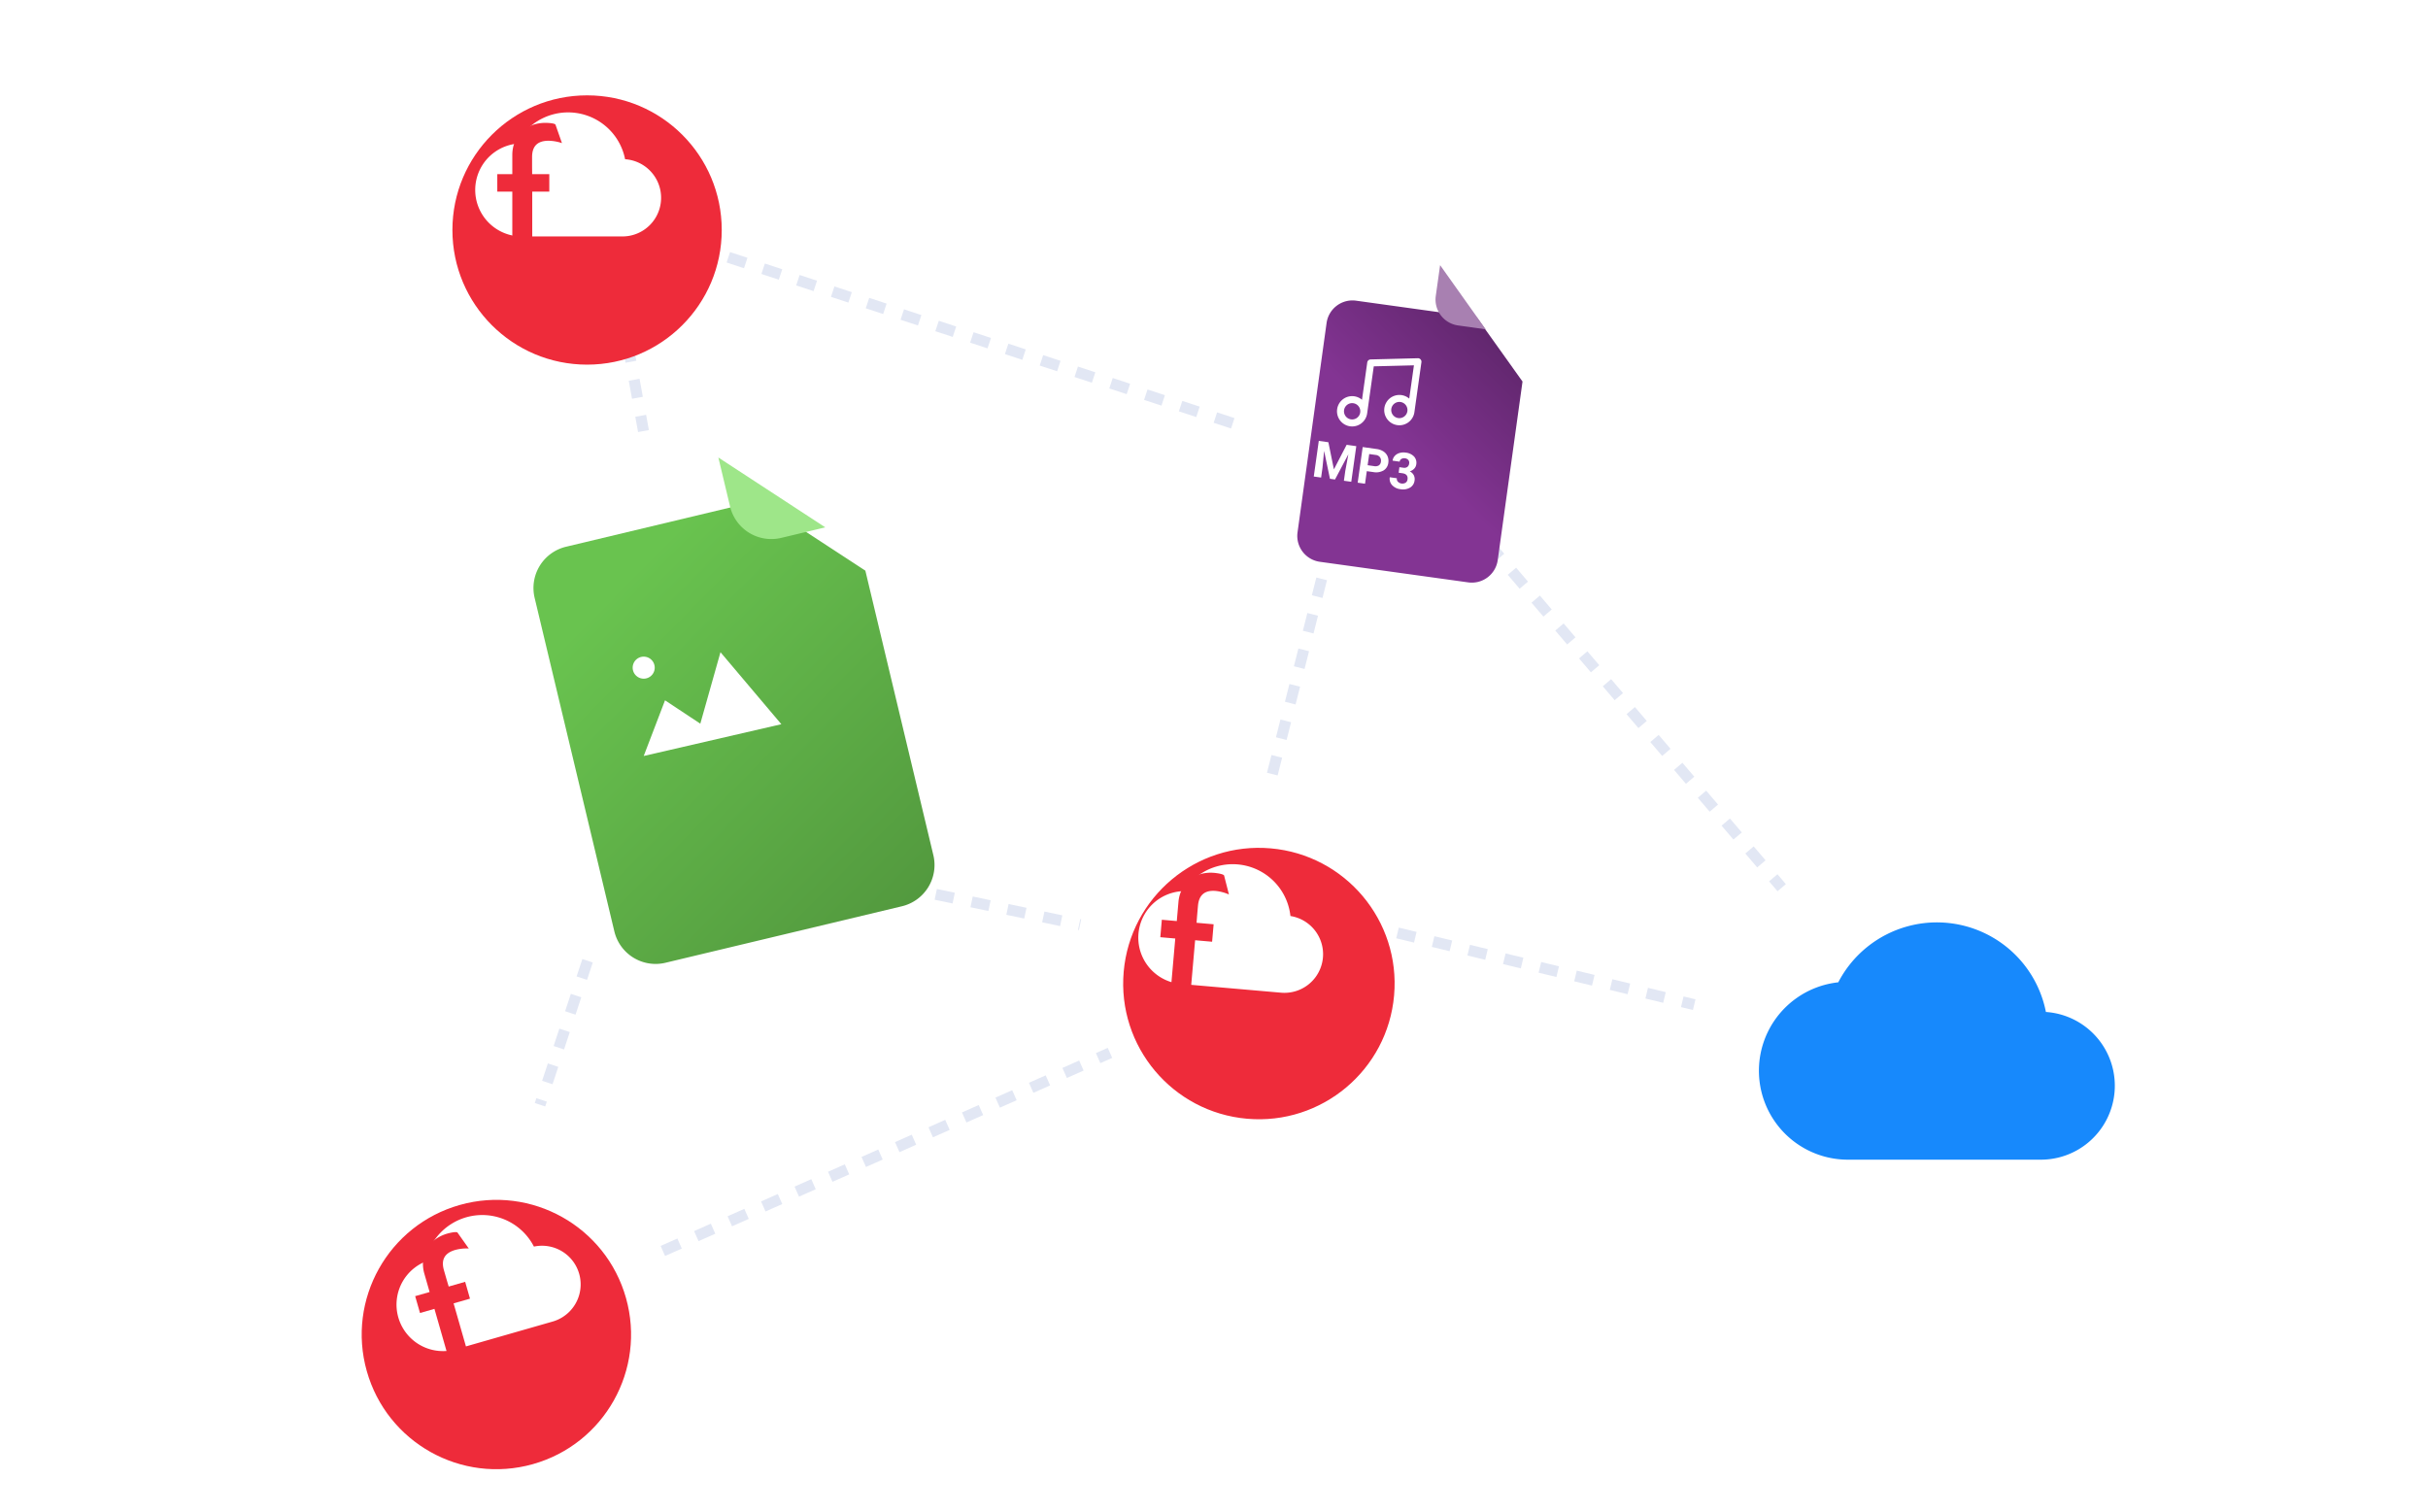 <svg xmlns="http://www.w3.org/2000/svg" xmlns:xlink="http://www.w3.org/1999/xlink" width="663" height="413" viewBox="0 0 663 413">
  <defs>
    <clipPath id="clip-path">
      <rect id="Rectangle_514" data-name="Rectangle 514" width="663" height="413"/>
    </clipPath>
    <linearGradient id="linear-gradient" x1="0.5" x2="1.59" y2="2.282" gradientUnits="objectBoundingBox">
      <stop offset="0" stop-color="#69c34f"/>
      <stop offset="1" stop-color="#356228"/>
    </linearGradient>
    <filter id="Path_636" x="119.605" y="108.919" width="162.258" height="182.667" filterUnits="userSpaceOnUse">
      <feOffset dx="9.946" dy="14.92" input="SourceAlpha"/>
      <feGaussianBlur stdDeviation="7.957" result="blur"/>
      <feFlood flood-opacity="0.231"/>
      <feComposite operator="in" in2="blur"/>
      <feComposite in="SourceGraphic"/>
    </filter>
    <filter id="Path_638" x="187.777" y="111.915" width="47.193" height="48.217" filterUnits="userSpaceOnUse">
      <feOffset dx="-0.995" dy="2.984" input="SourceAlpha"/>
      <feGaussianBlur stdDeviation="2.984" result="blur-2"/>
      <feFlood flood-opacity="0.161"/>
      <feComposite operator="in" in2="blur-2"/>
      <feComposite in="SourceGraphic"/>
    </filter>
    <linearGradient id="linear-gradient-2" x1="0.653" y1="0.629" x2="1.215" y2="-0.345" gradientUnits="objectBoundingBox">
      <stop offset="0" stop-color="#833493"/>
      <stop offset="1" stop-color="#411a4a"/>
    </linearGradient>
    <filter id="Path_636-2" x="329.255" y="57.464" width="112.619" height="126.932" filterUnits="userSpaceOnUse">
      <feOffset dx="10" dy="15" input="SourceAlpha"/>
      <feGaussianBlur stdDeviation="8" result="blur-3"/>
      <feFlood flood-opacity="0.161"/>
      <feComposite operator="in" in2="blur-3"/>
      <feComposite in="SourceGraphic"/>
    </filter>
    <filter id="Icon_material-cloud" x="456.298" y="227.897" width="145.184" height="112.803" filterUnits="userSpaceOnUse">
      <feOffset dx="5" dy="15" input="SourceAlpha"/>
      <feGaussianBlur stdDeviation="8" result="blur-4"/>
      <feFlood flood-color="#1a2533" flood-opacity="0.161"/>
      <feComposite operator="in" in2="blur-4"/>
      <feComposite in="SourceGraphic"/>
    </filter>
    <filter id="Ellipse_67" x="277.365" y="204.999" width="127.673" height="127.673" filterUnits="userSpaceOnUse">
      <feOffset dx="5" dy="15" input="SourceAlpha"/>
      <feGaussianBlur stdDeviation="8" result="blur-5"/>
      <feFlood flood-opacity="0.161"/>
      <feComposite operator="in" in2="blur-5"/>
      <feComposite in="SourceGraphic"/>
    </filter>
    <filter id="Ellipse_67-2" x="99.539" y="2.039" width="121.543" height="121.543" filterUnits="userSpaceOnUse">
      <feOffset dx="5" dy="15" input="SourceAlpha"/>
      <feGaussianBlur stdDeviation="8" result="blur-6"/>
      <feFlood flood-opacity="0.161"/>
      <feComposite operator="in" in2="blur-6"/>
      <feComposite in="SourceGraphic"/>
    </filter>
    <filter id="Ellipse_67-3" x="67.719" y="294.353" width="138.965" height="138.965" filterUnits="userSpaceOnUse">
      <feOffset dx="5" dy="15" input="SourceAlpha"/>
      <feGaussianBlur stdDeviation="8" result="blur-7"/>
      <feFlood flood-opacity="0.161"/>
      <feComposite operator="in" in2="blur-7"/>
      <feComposite in="SourceGraphic"/>
    </filter>
  </defs>
  <g id="Artboard_5" data-name="Artboard – 5" clip-path="url(#clip-path)">
    <g id="Group_10299" data-name="Group 10299" transform="translate(47.5 -5201)">
      <path id="Path_11094" data-name="Path 11094" d="M532.157,3828.771,612.3,3922.8" transform="translate(-173.283 1520.618)" fill="#e2e7f4"/>
      <path id="Path_11094_-_Outline" data-name="Path 11094 - Outline" d="M611.157,3923.776l-2.3-2.7,2.283-1.946,2.3,2.7Zm-5.546-6.508-3.243-3.8,2.283-1.946,3.243,3.8Zm-6.487-7.611-3.243-3.8,2.283-1.946,3.243,3.8Zm-6.487-7.611-3.243-3.8,2.283-1.946,3.243,3.8Zm-6.487-7.611-3.243-3.8,2.283-1.946,3.243,3.8Zm-6.487-7.611-3.243-3.8,2.283-1.946,3.243,3.8Zm-6.487-7.611-3.243-3.8,2.283-1.946,3.243,3.8Zm-6.487-7.611-3.243-3.8,2.283-1.946,3.243,3.8Zm-6.487-7.611-3.243-3.8,2.283-1.946,3.243,3.8Zm-6.487-7.611-3.243-3.8,2.283-1.946,3.243,3.8Zm-6.487-7.611-3.243-3.8,2.283-1.946,3.243,3.8Zm-6.487-7.611-3.243-3.8,2.283-1.946,3.243,3.8Zm-6.487-7.611-3.243-3.8,2.283-1.946,3.243,3.8Z" transform="translate(-173.283 1520.618)" fill="#e2e7f4"/>
      <path id="Path_11098" data-name="Path 11098" d="M534.667,3858.987l4.333,23.85" transform="translate(-410.788 1435.892)" fill="#e2e7f4"/>
      <path id="Path_11098_-_Outline" data-name="Path 11098 - Outline" d="M537.521,3883.1l-.757-4.172,2.952-.536.757,4.172Zm-1.65-9.092-.893-4.919,2.952-.536.893,4.92Zm-1.786-9.839-.893-4.92,2.952-.536.893,4.919Z" transform="translate(-410.788 1435.892)" fill="#e2e7f4"/>
      <path id="Path_11101" data-name="Path 11101" d="M772.556,3764.21l-12.992,39.3" transform="translate(-659.612 1699.187)" fill="#e2e7f4"/>
      <path id="Path_11101_-_Outline" data-name="Path 11101 - Outline" d="M760.988,3803.978l-2.848-.942.436-1.319,2.848.942Zm2.005-6.066-2.848-.942,1.57-4.747,2.848.942Zm3.139-9.5-2.848-.942,1.57-4.747,2.848.942Zm3.139-9.5-2.848-.942,1.57-4.747,2.848.942Zm3.139-9.5-2.848-.942,1.57-4.747,2.848.942Z" transform="translate(-659.612 1699.187)" fill="#e2e7f4"/>
      <path id="Path_11102" data-name="Path 11102" d="M576.835,3865.589l21.455-52.623" transform="translate(-809.286 1664.714) rotate(-8)" fill="#e2e7f4"/>
      <path id="Path_11102_-_Outline" data-name="Path 11102 - Outline" d="M578.224,3866.155l-2.778-1.133,1.888-4.63,2.778,1.133ZM582,3856.9l-2.778-1.133,1.888-4.63,2.778,1.133Zm3.775-9.26L583,3846.5l1.888-4.63,2.778,1.133Zm3.775-9.26-2.778-1.133,1.888-4.63,2.778,1.133Zm3.775-9.26-2.778-1.133,1.888-4.63,2.778,1.133Zm3.775-9.26-2.778-1.133,1.888-4.63,2.778,1.133Z" transform="translate(-809.286 1664.714) rotate(-8)" fill="#e2e7f4"/>
      <path id="Path_11103" data-name="Path 11103" d="M499.422,3828.435l81.017,19.58" transform="translate(-165.311 1627.348)" fill="#e2e7f4"/>
      <path id="Path_11103_-_Outline" data-name="Path 11103 - Outline" d="M580.087,3849.473l-3.255-.787.7-2.916,3.255.787Zm-8.116-1.961-4.86-1.175.7-2.916,4.86,1.175Zm-9.72-2.349-4.86-1.175.7-2.916,4.86,1.175Zm-9.72-2.349-4.86-1.175.7-2.916,4.86,1.175Zm-9.72-2.349-4.86-1.175.7-2.916,4.86,1.175Zm-9.72-2.349-4.86-1.175.7-2.916,4.86,1.175Zm-9.72-2.349-4.86-1.175.7-2.916,4.86,1.175Zm-9.72-2.349-4.86-1.175.7-2.916,4.86,1.175Zm-9.72-2.349-4.86-1.175.7-2.916,4.86,1.175Z" transform="translate(-165.311 1627.348)" fill="#e2e7f4"/>
      <path id="Path_11104" data-name="Path 11104" d="M461.674,3835.637l137.977,45.4" transform="translate(-310.283 1435.639)" fill="#e2e7f4"/>
      <path id="Path_11104_-_Outline" data-name="Path 11104 - Outline" d="M598.94,3882.386l-4.75-1.563.938-2.85,4.749,1.563Zm-9.5-3.126-4.749-1.563.938-2.85,4.749,1.563Zm-9.5-3.126-4.749-1.563.938-2.85,4.749,1.563Zm-9.5-3.126-4.749-1.563.938-2.85,4.749,1.563Zm-9.5-3.126-4.749-1.563.938-2.85,4.749,1.563Zm-9.5-3.126-4.749-1.563.938-2.85,4.749,1.563Zm-9.5-3.126-4.75-1.563.938-2.85,4.749,1.563Zm-9.5-3.126-4.749-1.563.938-2.85,4.749,1.563Zm-9.5-3.126-4.749-1.563.938-2.85,4.749,1.563Zm-9.5-3.126-4.749-1.563.938-2.85,4.749,1.563Zm-9.5-3.126-4.749-1.563.938-2.85,4.749,1.563Zm-9.5-3.126-4.749-1.563.938-2.85,4.749,1.563Zm-9.5-3.126-4.749-1.563.938-2.85,4.749,1.563Zm-9.5-3.126-4.749-1.563.938-2.85,4.749,1.563Zm-9.5-3.126-4.749-1.563.938-2.85,4.749,1.563Z" transform="translate(-310.283 1435.639)" fill="#e2e7f4"/>
      <path id="Path_11105" data-name="Path 11105" d="M556.056,3781.528l39.4,8.285" transform="translate(-348.031 1663.709)" fill="#e2e7f4"/>
      <path id="Path_11105_-_Outline" data-name="Path 11105 - Outline" d="M595.144,3791.281l-.253-.053.617-2.936.253.053ZM590,3790.2l-4.893-1.029.617-2.936,4.893,1.029Zm-9.786-2.058-4.893-1.029.617-2.936,4.893,1.029Zm-9.786-2.058-4.893-1.029.617-2.936,4.893,1.029Zm-9.786-2.058L555.747,3783l.617-2.936,4.893,1.029Z" transform="translate(-348.031 1663.709)" fill="#e2e7f4"/>
      <g id="Group_10293" data-name="Group 10293" transform="translate(86.212 5340.732) rotate(-13)">
        <g id="Group_376" data-name="Group 376">
          <g transform="matrix(0.97, 0.22, -0.22, 0.97, -98.85, -166.23)" filter="url(#Path_636)">
            <path id="Path_636-3" data-name="Path 636" d="M11.745,0h54.2l24.1,25.484v80.407A11.649,11.649,0,0,1,78.3,117.443H11.745A11.649,11.649,0,0,1,0,105.892V11.552A11.649,11.649,0,0,1,11.745,0Z" transform="translate(133.53 138.46) rotate(-13.22)" fill="url(#linear-gradient)"/>
          </g>
          <g transform="matrix(0.97, 0.22, -0.22, 0.97, -98.85, -166.23)" filter="url(#Path_638)">
            <path id="Path_638-2" data-name="Path 638" d="M57.607,25.494H45.251A11.649,11.649,0,0,1,33.506,13.942V.017Z" transform="translate(165.1 131.04) rotate(-13.22)" fill="#9ee689"/>
          </g>
        </g>
        <g id="Group_476" data-name="Group 476" transform="translate(25.98 47.958)">
          <path id="Path_544" data-name="Path 544" d="M815.2,3120.376l9.087-13.5,7.956,8.381,9.757-17.78,11.771,22.9Z" transform="translate(-815.203 -3093.862)" fill="#fff"/>
          <path id="Path_545" data-name="Path 545" d="M820.194,3100.532a3.009,3.009,0,1,0-2.132-.88,3.012,3.012,0,0,0,2.132.88Z" transform="translate(-814.77 -3094.509)" fill="#fff"/>
        </g>
      </g>
      <g id="Group_486" data-name="Group 486" transform="translate(297.789 5266.671) rotate(8)">
        <g transform="matrix(0.99, -0.14, 0.14, 0.99, -351.07, -16.98)" filter="url(#Path_636-2)">
          <path id="Path_636-4" data-name="Path 636" d="M7.2,0H40.425L55.2,15.623V64.918A7.142,7.142,0,0,1,48,72H7.2A7.142,7.142,0,0,1,0,64.918V7.082A7.142,7.142,0,0,1,7.2,0Z" transform="translate(353.21 66.46) rotate(7.95)" fill="url(#linear-gradient-2)"/>
        </g>
        <path id="Path_638-3" data-name="Path 638" d="M48.463,15.635H40.887a7.142,7.142,0,0,1-7.2-7.082V.014Z" transform="translate(14.737 -0.012)" fill="#a880b1"/>
        <path id="Path_713" data-name="Path 713" d="M8.339,4.487l2.524,7.128,2.511-7.128h2.659v9.828H14V11.628l.2-4.637-2.653,7.324h-1.39L7.516,7l.2,4.63v2.686H5.693V4.487Zm11.488,6.365v3.463H17.8V4.487h3.834a4.436,4.436,0,0,1,1.947.4,2.984,2.984,0,0,1,1.293,1.151,3.209,3.209,0,0,1,.452,1.7,2.822,2.822,0,0,1-.989,2.278,4.119,4.119,0,0,1-2.737.834Zm0-1.64h1.809a1.779,1.779,0,0,0,1.225-.378,1.375,1.375,0,0,0,.422-1.08,1.621,1.621,0,0,0-.425-1.168,1.589,1.589,0,0,0-1.174-.459H19.828Zm8.667-.675h1.039a1.465,1.465,0,0,0,1.1-.371,1.36,1.36,0,0,0,.358-.985,1.2,1.2,0,0,0-.354-.925,1.373,1.373,0,0,0-.975-.331,1.44,1.44,0,0,0-.938.307.982.982,0,0,0-.378.8H26.4a2.4,2.4,0,0,1,.415-1.38A2.766,2.766,0,0,1,27.972,4.7a3.875,3.875,0,0,1,1.644-.344,3.675,3.675,0,0,1,2.443.746,2.545,2.545,0,0,1,.884,2.055A2.068,2.068,0,0,1,32.531,8.4a2.675,2.675,0,0,1-1.08.871,2.442,2.442,0,0,1,1.239.891,2.417,2.417,0,0,1,.408,1.4,2.587,2.587,0,0,1-.955,2.1,3.84,3.84,0,0,1-2.528.79,3.641,3.641,0,0,1-2.406-.776,2.535,2.535,0,0,1-.935-2.052h1.951a1.13,1.13,0,0,0,.415.9,1.732,1.732,0,0,0,2.113-.017,1.27,1.27,0,0,0,.4-.975q0-1.471-1.62-1.471H28.5Z" transform="translate(16.604 47.648)" fill="#fff"/>
        <path id="Path_714" data-name="Path 714" d="M1043,1975.865a4.135,4.135,0,0,1,6.364-3.484v-10.3a.955.955,0,0,1,.8-.941l12.728-2.121a.955.955,0,0,1,1.111.941v13.789a4.139,4.139,0,1,1-1.909-3.484v-9.178l-10.819,1.8v12.98a4.136,4.136,0,1,1-8.273,0Zm1.909,0a2.227,2.227,0,1,0,2.227-2.227,2.227,2.227,0,0,0-2.227,2.227Zm12.728-2.121a2.215,2.215,0,1,0,.649-1.58,2.227,2.227,0,0,0-.649,1.58Z" transform="translate(-1016.943 -1933.001)" fill="#fff"/>
      </g>
      <path id="Path_11373" data-name="Path 11373" d="M498.877,3865.73l122.1-54.086" transform="translate(-365.377 1676.895)" fill="#e2e7f4"/>
      <path id="Path_11373_-_Outline" data-name="Path 11373 - Outline" d="M499.484,3867.1l-1.215-2.743,4.572-2.025,1.215,2.743Zm9.143-4.05-1.215-2.743,4.572-2.025,1.215,2.743Zm9.143-4.05-1.215-2.743,4.572-2.025,1.215,2.743Zm9.143-4.05-1.215-2.743,4.572-2.025,1.215,2.743Zm9.143-4.05-1.215-2.743,4.572-2.025,1.215,2.743Zm9.143-4.05-1.215-2.743,4.572-2.025,1.215,2.743Zm9.143-4.05-1.215-2.743,4.572-2.025,1.215,2.743Zm9.143-4.05-1.215-2.743,4.572-2.025,1.215,2.743Zm9.143-4.05-1.215-2.743,4.572-2.025,1.215,2.743Zm9.143-4.05-1.215-2.743,4.572-2.025,1.215,2.743Zm9.143-4.05-1.215-2.743,4.572-2.025,1.215,2.743Zm9.143-4.05-1.215-2.743,4.572-2.025,1.215,2.743Zm9.143-4.05-1.215-2.743,4.572-2.025,1.215,2.743Zm9.143-4.05-1.215-2.743,3.236-1.434,1.215,2.743Z" transform="translate(-365.377 1676.895)" fill="#e2e7f4"/>
      <g transform="matrix(1, 0, 0, 1, -47.5, 5201)" filter="url(#Icon_material-cloud)">
        <path id="Icon_material-cloud-2" data-name="Icon material-cloud" d="M78.366,30.462a30.344,30.344,0,0,0-56.7-8.1A24.29,24.29,0,0,0,24.3,70.8H76.949a20.192,20.192,0,0,0,1.417-40.337Z" transform="translate(475.3 230.9)" fill="#1789fc"/>
      </g>
      <g id="Group_10313" data-name="Group 10313" transform="matrix(0.996, 0.087, -0.087, 0.996, 292.831, 2048.462)">
        <g id="Group_10296" data-name="Group 10296" transform="translate(256 3357)">
          <g transform="matrix(1, -0.09, 0.09, 1, -320.27, -186.8)" filter="url(#Ellipse_67)">
            <circle id="Ellipse_67-4" data-name="Ellipse 67" cx="36.771" cy="36.771" r="36.771" transform="matrix(1, 0.09, -0.09, 1, 302.77, 214)" fill="#ee2b3a"/>
          </g>
          <g id="Group_10294" data-name="Group 10294" transform="translate(11.187 19.656)">
            <path id="Icon_material-cloud-3" data-name="Icon material-cloud" d="M40.968,18.788a15.863,15.863,0,0,0-29.641-4.234A12.7,12.7,0,0,0,12.7,39.875H40.227a10.556,10.556,0,0,0,.741-21.087Z" transform="translate(0 -6)" fill="#fff"/>
            <path id="Union_3" data-name="Union 3" d="M6.514,34.475A11.954,11.954,0,0,1,4.1,34.154c-.019.011,0-.168,0-.168V18.79H0V14.006H4.1V8.76C4.1,3.919,7.56,0,13.184,0c2.637.052,2.707.494,2.707.494l1.766,5.039a11.97,11.97,0,0,0-3.642-.645C11.064,4.887,9.5,6.27,9.5,9.359v2.72l.019,1.927H14.2V18.79H9.543V34.41s-1.4.069-2.583.069C6.806,34.479,6.657,34.477,6.514,34.475Z" transform="translate(6.067 2.855)" fill="#ee2b3a"/>
          </g>
        </g>
      </g>
      <g id="Group_10314" data-name="Group 10314" transform="translate(-184.961 1855.039)">
        <g id="Group_10296-2" data-name="Group 10296" transform="translate(256 3357)">
          <g transform="matrix(1, 0, 0, 1, -118.54, -11.04)" filter="url(#Ellipse_67-2)">
            <circle id="Ellipse_67-5" data-name="Ellipse 67" cx="36.771" cy="36.771" r="36.771" transform="translate(118.54 11.04)" fill="#ee2b3a"/>
          </g>
          <g id="Group_10294-2" data-name="Group 10294" transform="translate(11.187 19.656)">
            <path id="Icon_material-cloud-4" data-name="Icon material-cloud" d="M40.968,18.788a15.863,15.863,0,0,0-29.641-4.234A12.7,12.7,0,0,0,12.7,39.875H40.227a10.556,10.556,0,0,0,.741-21.087Z" transform="translate(0 -6)" fill="#fff"/>
            <path id="Union_3-2" data-name="Union 3" d="M6.514,34.475A11.954,11.954,0,0,1,4.1,34.154c-.019.011,0-.168,0-.168V18.79H0V14.006H4.1V8.76C4.1,3.919,7.56,0,13.184,0c2.637.052,2.707.494,2.707.494l1.766,5.039a11.97,11.97,0,0,0-3.642-.645C11.064,4.887,9.5,6.27,9.5,9.359v2.72l.019,1.927H14.2V18.79H9.543V34.41s-1.4.069-2.583.069C6.806,34.479,6.657,34.477,6.514,34.475Z" transform="translate(6.067 2.855)" fill="#ee2b3a"/>
          </g>
        </g>
      </g>
    </g>
    <g id="Group_10309" data-name="Group 10309" transform="translate(-1084.679 -2832.768) rotate(-16)">
      <g id="Group_10296-3" data-name="Group 10296" transform="translate(256 3357)">
        <g transform="matrix(0.96, 0.28, -0.28, 0.96, 5.84, -334.99)" filter="url(#Ellipse_67-3)">
          <circle id="Ellipse_67-6" data-name="Ellipse 67" cx="36.771" cy="36.771" r="36.771" transform="translate(86.72 323.62) rotate(-16)" fill="#ee2b3a"/>
        </g>
        <g id="Group_10294-3" data-name="Group 10294" transform="translate(11.187 19.656)">
          <path id="Icon_material-cloud-5" data-name="Icon material-cloud" d="M40.968,18.788a15.863,15.863,0,0,0-29.641-4.234A12.7,12.7,0,0,0,12.7,39.875H40.227a10.556,10.556,0,0,0,.741-21.087Z" transform="translate(0 -6)" fill="#fff"/>
          <path id="Union_3-3" data-name="Union 3" d="M6.514,34.475A11.954,11.954,0,0,1,4.1,34.154c-.019.011,0-.168,0-.168V18.79H0V14.006H4.1V8.76C4.1,3.919,7.56,0,13.184,0c2.637.052,2.707.494,2.707.494l1.766,5.039a11.97,11.97,0,0,0-3.642-.645C11.064,4.887,9.5,6.27,9.5,9.359v2.72l.019,1.927H14.2V18.79H9.543V34.41s-1.4.069-2.583.069C6.806,34.479,6.657,34.477,6.514,34.475Z" transform="translate(6.067 2.855)" fill="#ee2b3a"/>
        </g>
      </g>
    </g>
  </g>
</svg>
